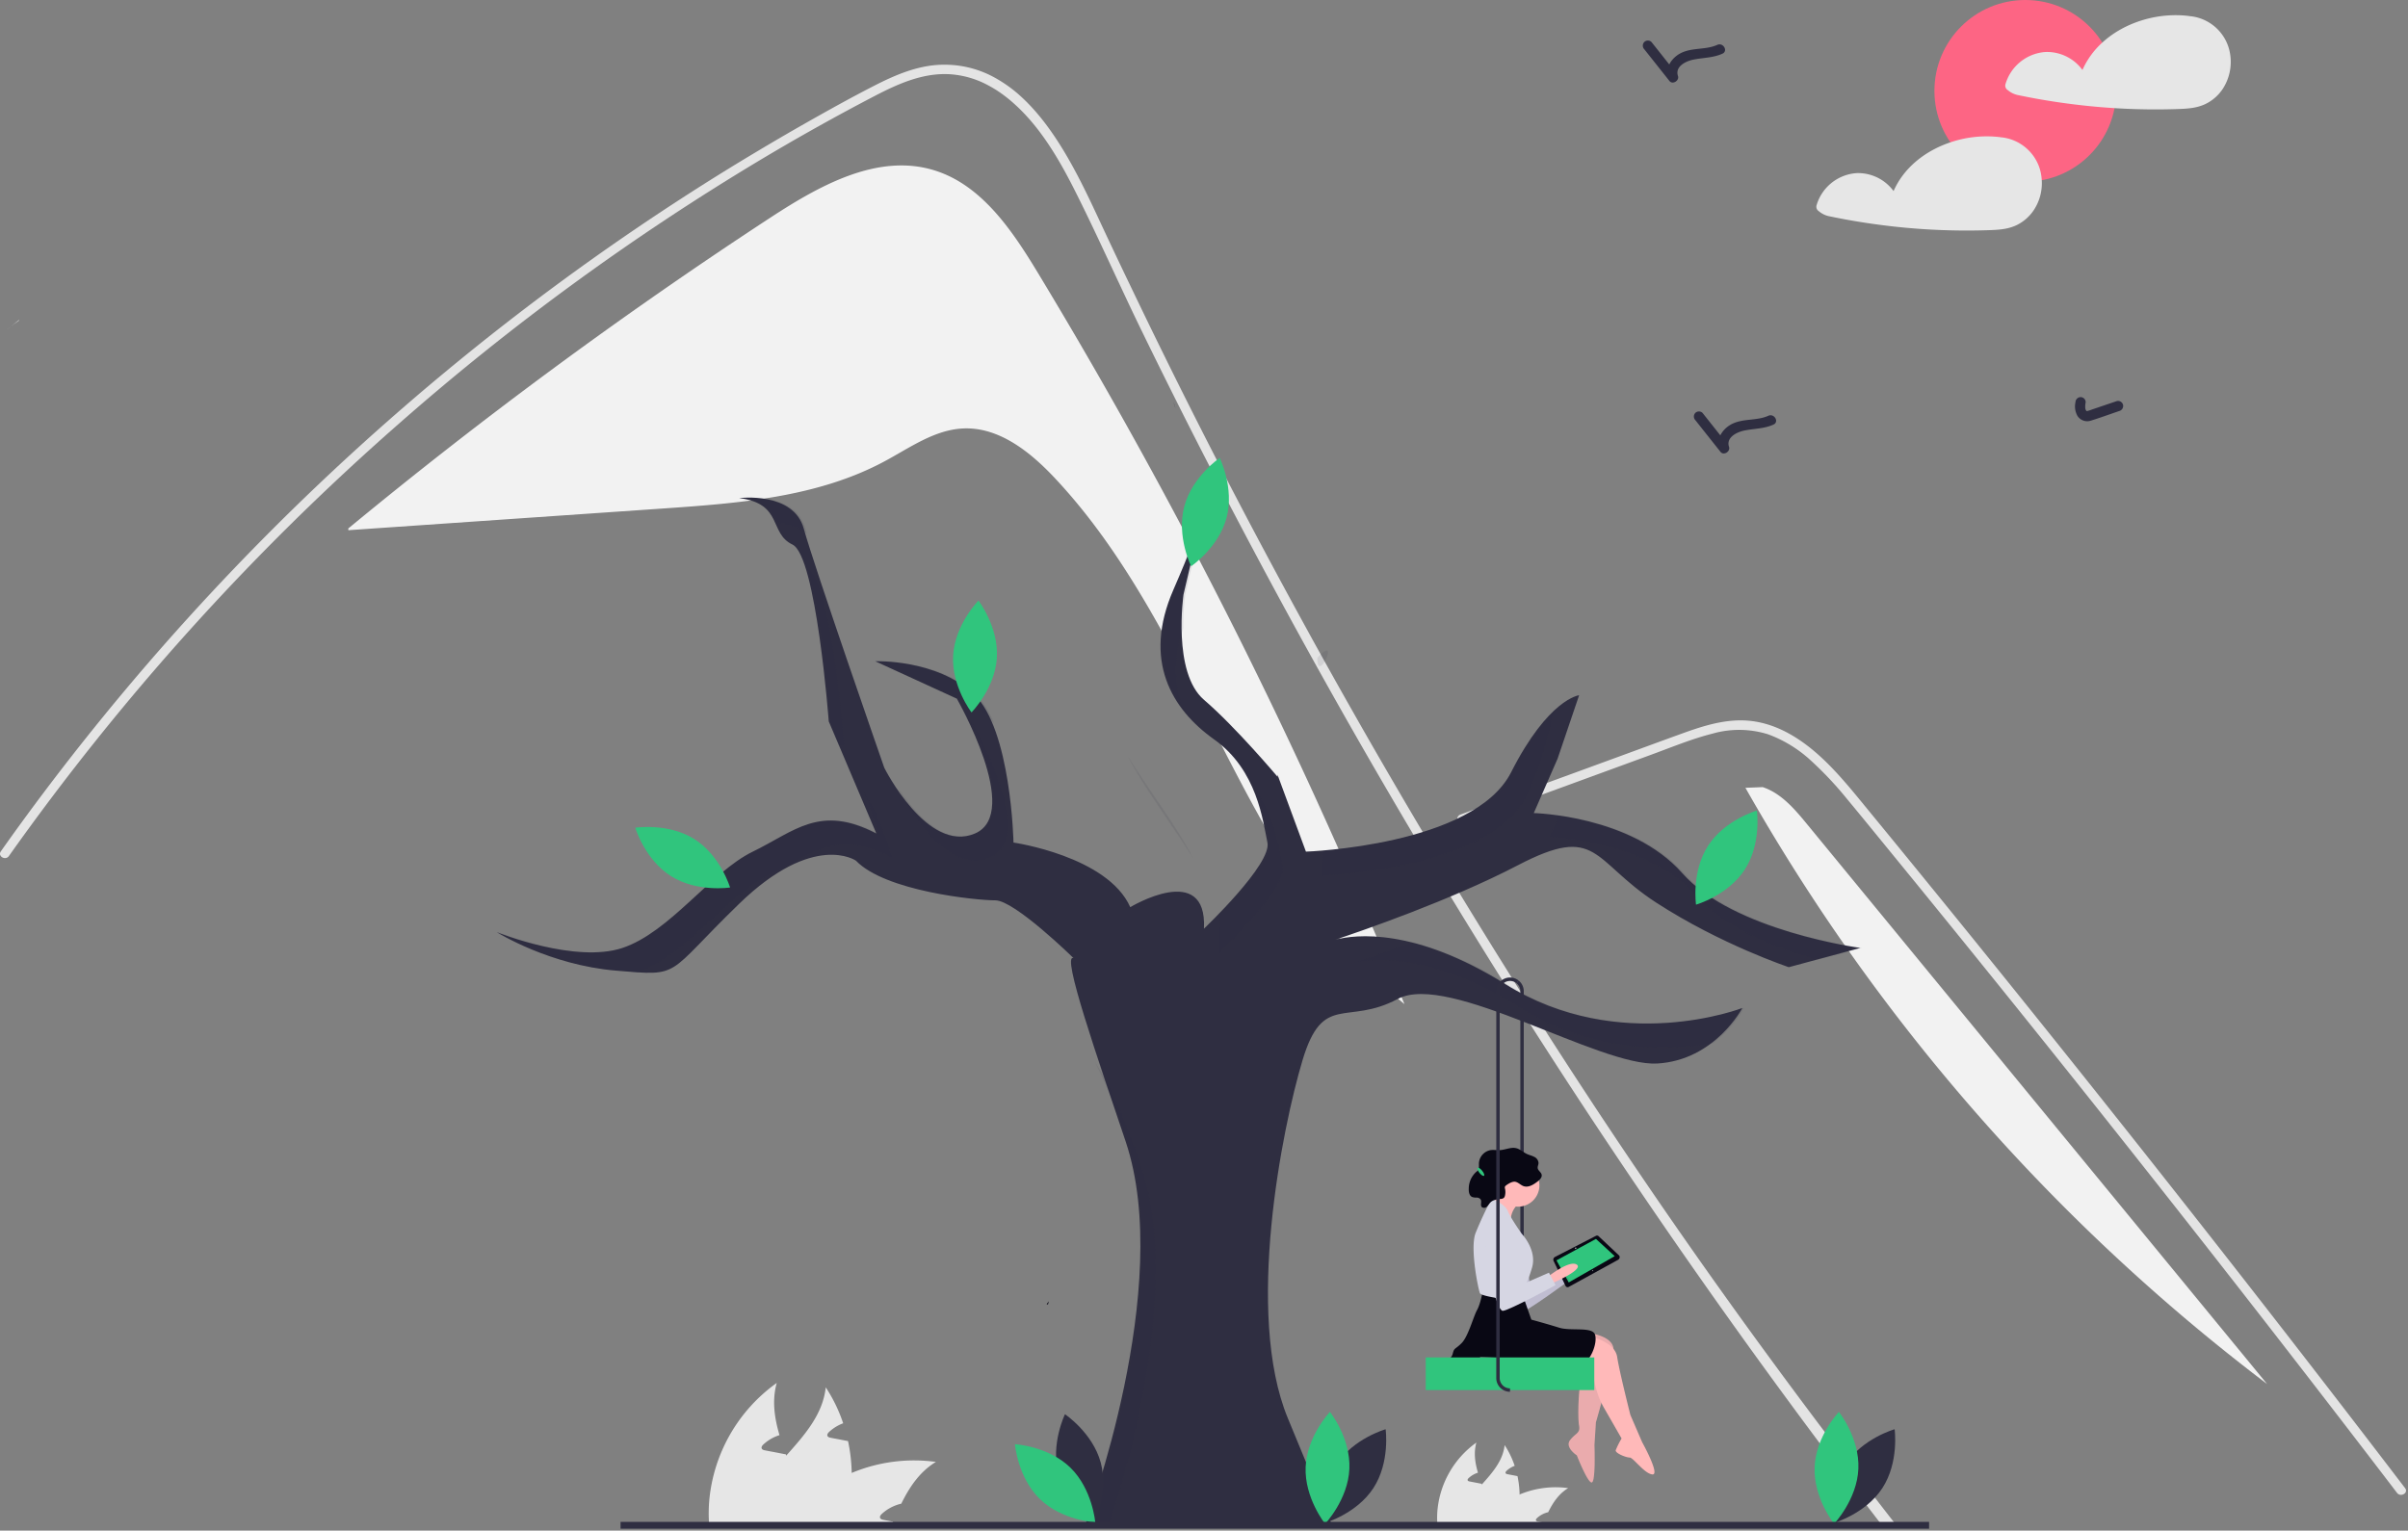 <svg xmlns="http://www.w3.org/2000/svg" fill="none" viewBox="0 0 1027 653"><rect x="0" y="0" width="1027" height="653" fill="#808080" stroke="none"/><g clip-path="url(#a)"><path fill="#E6E6E6" d="M648.108 637.586a38.7 38.7 0 0 1-1.675 12.1 9 9 0 0 1-.142.427H621.64a22 22 0 0 1 1.666-5.024c2.051-4.354 5.4-8.08 8.708-11.781 4.555-5.1 9-10.157 9.7-16.788a38 38 0 0 1 4.287 8.85 10.4 10.4 0 0 0-3.441 2.11c-.276.26-.569.636-.427 1 .134.3.5.4.829.469q1.18.227 2.361.444c.62.126 1.248.243 1.876.36.55 2.577.852 5.201.9 7.837z"/><path fill="#E6E6E6" d="M668.814 634.872c-3.952 2.4-6.464 6.121-8.516 10.282a10.5 10.5 0 0 0-4.781 2.512c-.285.26-.578.636-.427 1 .126.3.5.4.829.469.779.151 1.574.3 2.353.444-.076.176-.151.36-.226.536h-26.124a37 37 0 0 1 3.927-4.488c.31-.31.628-.6.955-.9a39.1 39.1 0 0 1 11.3-7.134 39.8 39.8 0 0 1 20.71-2.721"/><path fill="#E6E6E6" d="M636.276 650.112h-23.261a38 38 0 0 1 .033-5.593 40 40 0 0 1 16.621-29.08c-1.206 4.3-.586 8.566.67 12.853-.176.059-.352.109-.511.176a10.4 10.4 0 0 0-3.441 2.11c-.276.26-.569.636-.427 1 .126.3.5.4.829.469q1.183.227 2.353.444c.628.126 1.256.243 1.884.368.293.05.586.109.879.167.042.1.067.193.109.285a77.6 77.6 0 0 1 3.835 12.317q.28 1.569.385 3.157c.025.44.042.883.042 1.327m-273.025-21.718a67 67 0 0 1-2.9 20.978c-.073.247-.16.494-.247.74h-42.742a38.4 38.4 0 0 1 2.889-8.71c3.557-7.549 9.364-14.009 15.1-20.426 7.9-8.841 15.606-17.61 16.826-29.107a66 66 0 0 1 7.433 15.345 18.1 18.1 0 0 0-5.967 3.659c-.479.45-.987 1.1-.74 1.728.232.523.871.7 1.437.813 1.365.261 2.729.523 4.094.769 1.074.218 2.163.421 3.252.624a71.3 71.3 0 0 1 1.568 13.588z"/><path fill="#E6E6E6" d="M399.153 623.694c-6.852 4.167-11.207 10.612-14.764 17.827a18.2 18.2 0 0 0-8.289 4.355c-.494.45-1 1.1-.74 1.728.218.523.871.7 1.437.813 1.35.261 2.729.523 4.079.769-.131.3-.261.624-.392.929h-45.295a64 64 0 0 1 6.809-7.781c.537-.537 1.089-1.045 1.655-1.568a67.7 67.7 0 0 1 19.6-12.369 68.94 68.94 0 0 1 35.9-4.703"/><path fill="#E6E6E6" d="M342.738 650.111h-40.326c-.22-3.23-.201-6.472.058-9.7a69.34 69.34 0 0 1 28.817-50.419c-2.091 7.447-1.016 14.851 1.161 22.284-.3.1-.61.189-.885.3a18 18 0 0 0-5.967 3.658c-.479.45-.987 1.1-.74 1.728.218.523.871.7 1.437.813 1.365.261 2.729.523 4.079.769 1.089.218 2.178.421 3.266.639.508.087 1.016.189 1.524.29.073.174.116.334.189.494 2.555 7.041 5.342 14.14 6.649 21.355q.485 2.719.668 5.473.068 1.164.07 2.316"/><path fill="#F2F2F2" d="M442.732 116.535c-11.134-18.414-24.327-38.076-44.989-44.089-23.927-6.963-48.507 6.87-69.356 20.52a2021 2021 0 0 0-179.86 132.515l.063.715 134.214-9.256c32.323-2.229 65.757-4.766 94.322-20.057 10.839-5.8 21.405-13.553 33.688-14.093 15.26-.671 28.566 9.987 39.023 21.122 61.855 65.869 79.754 166.596 149.149 224.469a2202.4 2202.4 0 0 0-156.254-311.846"/><path fill="#E4E4E4" d="M808.294 650.112h-6.126a2950 2950 0 0 1-150.516-214.653 2929 2929 0 0 1-98.834-166.978 3013 3013 0 0 1-35.859-67.433 2928 2928 0 0 1-30.3-60.45c-2.816-5.792-5.56-11.6-8.289-17.435-6.431-13.7-12.732-27.481-19.511-41-6.838-13.661-15-27.888-26.61-38.152a58 58 0 0 0-4.674-3.775 49 49 0 0 0-5.778-3.644c-.2-.116-.406-.218-.61-.334a39.7 39.7 0 0 0-15.853-4.573c-11.541-.755-22.183 4.02-32.2 9.218a960 960 0 0 0-49.925 27.96 1054 1054 0 0 0-153.488 112.252l-.363.319A1060.6 1060.6 0 0 0 3.802 365.207c-1.466 2.091-4.921.087-3.44-2a999 999 0 0 1 17.784-24.418 1063.7 1063.7 0 0 1 153.171-164.337 998 998 0 0 1 19.25-16.317 1066 1066 0 0 1 99.923-73.371A1001 1001 0 0 1 322.733 64.7a1061 1061 0 0 1 21.747-12.674c9.233-5.226 18.51-10.394 27.946-15.23 9.247-4.761 19.061-9.03 29.63-9.188a44.2 44.2 0 0 1 21.834 5.313c.2.116.421.218.624.348a58.2 58.2 0 0 1 11.323 8.275c15.345 14.212 25.609 36.511 33.593 53.627a2260 2260 0 0 0 12.209 25.8 2908 2908 0 0 0 48.459 96.729 3037 3037 0 0 0 27.38 50.956 823 823 0 0 0 4.326 7.868 2960 2960 0 0 0 107.109 178.418c44.902 69.159 89.5 131.09 139.381 195.169"/><path fill="#E4E4E4" d="m623.919 351.365 53.576-19.6 26.6-9.729c8.663-3.169 17.306-6.776 26.262-9.045a41.43 41.43 0 0 1 23.77.3 54.8 54.8 0 0 1 18.54 11.493 150 150 0 0 1 15.207 16.24c5.792 6.96 11.5 13.993 17.229 21A10511 10511 0 0 1 945.17 537.099a10419 10419 0 0 1 77.15 99.807c1.54 2.015 5.01.028 3.45-2.015a10524 10524 0 0 0-229.061-289.383c-5.051-6.156-10.046-12.379-15.586-18.109-10.17-10.518-22.876-19.813-38.085-20.065-8.942-.148-17.6 2.689-25.9 5.7-8.957 3.24-17.892 6.541-26.837 9.813l-53.951 19.735-13.488 4.933c-2.394.875-1.36 4.735 1.061 3.85z"/><path fill="#F2F2F2" d="m7.964 136.614-5.241 4.26a78 78 0 0 1 5.509-4.212zM770.649 351.56c-5.274-6.42-10.976-13.141-18.864-15.749l-7.365.29a835.4 835.4 0 0 0 222.5 254.374z"/><path fill="#090814" d="m447.374 555.168-1 1.2.544.182z"/><path fill="#FD6584" d="M863.782 77.524c21.407 0 38.762-17.354 38.762-38.762S885.189 0 863.782 0c-21.408 0-38.762 17.354-38.762 38.762s17.354 38.762 38.762 38.762"/><path fill="#E6E6E6" d="M950.535 20.409a19.21 19.21 0 0 0-16.216-13.487 1.6 1.6 0 0 0-.261 0 2 2 0 0 0-.319-.073c-12.979-1.684-27.409 2.41-37.121 11.324a34.8 34.8 0 0 0-8.464 11.672 18.75 18.75 0 0 0-15.722-7.665 19.14 19.14 0 0 0-17.13 13.806 2.215 2.215 0 0 0 1 2.453 9.7 9.7 0 0 0 4.05 2.06c3.208.683 6.446 1.308 9.683 1.874a294 294 0 0 0 19.09 2.686q6.336.675 12.7 1.074c8.769.552 17.58.682 26.364.406 4.355-.145 8.536-.29 12.514-2.207a18.6 18.6 0 0 0 7.186-6.257 21.13 21.13 0 0 0 2.646-17.666M870.791 76.88a20 20 0 0 0-.813-4.79 19.25 19.25 0 0 0-16.231-13.488 1.4 1.4 0 0 0-.246 0 3 3 0 0 0-.334-.073 48.2 48.2 0 0 0-21.326 2.192c-10.54 3.528-19.787 10.641-24.244 20.8a18.76 18.76 0 0 0-15.737-7.665 19.14 19.14 0 0 0-17.13 13.806 2.26 2.26 0 0 0 1 2.453 9.8 9.8 0 0 0 4.05 2.061c3.223.682 6.446 1.307 9.7 1.873a294 294 0 0 0 19.076 2.686 283 283 0 0 0 39.081 1.481c4.341-.145 8.536-.29 12.514-2.207a18.55 18.55 0 0 0 7.172-6.257 20.7 20.7 0 0 0 3.47-12.877z"/><path fill="#2F2E41" d="M885.181 171.6a8.14 8.14 0 0 0 .908 5.929 4.946 4.946 0 0 0 5.751 1.9c4.06-1.261 8.066-2.737 12.092-4.105a2.23 2.23 0 0 0 1.521-2.679 2.2 2.2 0 0 0-2.678-1.521l-10.06 3.419c-.759.258-1.515.551-2.288.763-.081.022-.376.087-.36.086.037 0 .266.021.012 0q-.218-.066 0 .029l-.192-.109c.176.146-.021-.02-.082-.081s-.21-.27-.089-.093a3 3 0 0 1-.228-.4c.106.235-.093-.347-.107-.427a9.3 9.3 0 0 1 .154-2.716 2.19 2.19 0 0 0-2.178-2.178 2.23 2.23 0 0 0-2.176 2.183m-162.131 7.647 10.733 13.533c1.366 1.722 4.294-.142 3.64-2.119-1.338-4.042 3.28-6.294 6.468-6.96 4.229-.883 8.473-.74 12.486-2.558 2.549-1.155.338-4.909-2.2-3.761-4.694 2.126-10.168 1.152-14.922 3.22-4.249 1.849-7.608 6.459-6.034 11.216l3.64-2.119-10.733-13.533a2.197 2.197 0 0 0-3.079 0 2.23 2.23 0 0 0 0 3.08zM701.274 21.008l10.733 13.533c1.366 1.722 4.294-.142 3.64-2.12-1.338-4.041 3.28-6.293 6.468-6.96 4.229-.882 8.473-.74 12.486-2.557 2.549-1.155.338-4.91-2.2-3.761-4.694 2.126-10.168 1.152-14.922 3.22-4.249 1.849-7.608 6.459-6.034 11.216l3.64-2.12-10.733-13.532a2.193 2.193 0 0 0-3.08 0 2.226 2.226 0 0 0 0 3.08zm-51.391 562.396h-1.467v-160.5a4.39 4.39 0 0 0-1.623-3.413l.927-1.137a5.86 5.86 0 0 1 2.163 4.55zM500.465 171.52c.379.866.662 1.771.843 2.7a61 61 0 0 0-.843-2.7m13.012 44.838a21.5 21.5 0 0 1-1.093 4.664z"/><path fill="#2F2E41" d="M647.386 369.13c-28.844 15.034-66.577 28.015-77.878 31.778 8.617-2.244 33.7-5.266 72.561 18.98 48.829 30.458 101.039 10.15 101.039 10.15s-11.6 22.244-36.259 23.688-88.953-39.156-110.7-27.553-31.91-2.9-40.615 26.109-24.656 108.283-6.283 152.763l18.364 44.473H463.196s37.711-100.555 16.919-162.43c-11.637-34.653-27.715-80.706-22.237-78.319 0 0-25.141-24.656-33.354-24.656s-46.9-3.865-59.463-16.919c0 0-17.887-12.57-49.8 18.371s-24.172 30.942-52.694 28.521c-28.074-2.384-50.068-16-50.75-16.428.814.33 33.6 13.436 53.647 6.762 20.307-6.769 37.711-32.394 55.6-41.092s28.521-20.308 52.694-7.737l-15.929-37.557-4.364-10.289-.007-.015s-5.324-70.581-15.474-75.414-3.865-17.4-22.72-19.823c0 0 23.2-2.9 27.553 13.054s34.33 102.007 34.33 102.007 18.364 36.735 38.671 28.037-7.737-57.527-7.737-57.527l-34.803-15.958s26.109-.968 42.06 14.022 16.919 63.328 16.919 63.328 40.124 5.8 49.8 27.561c0 0 32.87-19.823 31.426 9.182 0 0 29.005-27.553 27.069-36.743s-4.349-30.942-22.72-43.989-30.458-33.846-17.4-63.819c7.341-16.861 10.553-25.918 11.962-30.619l-7.623 32.553s-4.833 33.357 8.707 44.959c.037.029.066.059.1.088 13.516 11.617 31.316 32.79 31.316 32.79l-.051-.931 12.135 32.841s71.552-2.421 87.5-33.847 29.013-32.87 29.013-32.87l-9.186 27.07-10.15 23.2s41.576.968 63.328 25.625 75.9 31.91 75.9 31.91l-30.45 8.214s-29.013-9.666-56.566-27.553-24.659-33.836-58.981-15.948"/><path fill="#2F2E41" d="M662.799 303.169c-3.058 13.538-6.659 26.615-11.719 36.581-15.951 31.426-87.5 33.846-87.5 33.846s.337-4.151.851-10.7c18.166-1.5 67.823-7.884 80.782-33.413 1.188-2.332 2.288-4.84 3.33-7.481zM561.85 280.646c-.106 11.903 10.213-11.099 0 0m-41.776 115.185v10.636s29.006-27.556 27.073-36.741c-1.479-7.025-3.249-21.4-12.213-33.611 4.04 9.23 5.27 18.233 6.346 23.344 1.387 6.587-13.136 22.619-21.464 31.164a22 22 0 0 1 .258 5.208m-38.913-72.987q.343.737.718 1.438c7.413 13.768 18.59 28.4 26.952 41.845-6.755-13.312-18.517-28.535-27.67-43.283m161.64 97.043c-15.9-9.92-29.5-15.273-40.6-17.985a733 733 0 0 1-26.058 9.258c8.651-2.24 33.715-5.214 72.526 18.994 30.451 18.994 62.215 18.245 81.814 14.991a50.7 50.7 0 0 0 13.357-15.11s-52.207 20.308-101.039-10.148M504.734 302.262c-3.9-9.552-4.541-20.918-.062-34.237-.056-4.826.223-9.651.834-14.44l7.612-32.563c-1.4 4.7-4.615 13.755-11.963 30.63-9.303 21.362-5.831 38.055 3.579 50.61m213.483 70.249c-15.087-17.1-39.7-22.8-53.377-24.694l-4.086 9.339s41.575.967 63.33 25.622c12.064 13.672 34.086 21.991 51.314 26.691l18.719-5.051s-54.144-7.252-75.9-31.907m-295.799-6.652c20.3-8.7-7.735-57.529-7.735-57.529l-.767-.352c6.99 14.749 17.128 41.4 2.635 47.613-13.562 5.812-26.26-8.648-33.2-18.893l.39 1.122s18.377 36.74 38.677 28.039m90.7-144.838a21.4 21.4 0 0 0 1.09-4.661zM271.776 414.778q.152-.045.293-.092c20.3-6.768 37.708-32.39 55.6-41.092s28.523-20.3 52.695-7.735c0 0-4.229-17.31-12.424-28.682a113 113 0 0 1 6.556 18.414c-24.172-12.569-34.807-.967-52.695 7.735s-35.291 34.324-55.6 41.092-53.662-6.768-53.662-6.768 22.238 14.02 50.761 16.437c3.265.28 6.049.52 8.476.691m88.284-96.78s-.792.015-2.229.037l-4.364-10.289c.477-.007.726-.015.726-.015s-3.359-44.517-9.827-65.264c.081.037.147.081.22.117 10.149 4.834 15.474 75.414 15.474 75.414m113.267 331.523c8.858-27.154 30.16-102.242 13.389-152.168-7.243-21.561-13.957-35.309-19.632-44.08a249 249 0 0 1 13.765 33.813c20.789 61.875-16.922 162.435-16.922 162.435zm-139.721-421.9a12.6 12.6 0 0 0 1.988 2.542 14.3 14.3 0 0 0-1.988-2.542m88.329 78.769q1.124 1.062 2.1 2.26c-2.118-5.091-4.733-9.493-7.963-12.527-15.953-14.987-42.059-14.02-42.059-14.02l32.739 15.005a46.8 46.8 0 0 1 15.183 9.282m80.097-132.208a14 14 0 0 0-.878-2.782s.372 1.044.878 2.782M331.28 222.868c4.261.522 9.162 1.829 12.9 4.861-.244-.825-.457-1.564-.626-2.185-4.351-15.953-27.556-13.053-27.556-13.053 10.486 1.346 13.195 5.831 15.282 10.377" opacity=".1"/><path fill="#2F2E41" d="M787.172 624.683c-7.21 11.057-5.234 25.12-5.234 25.12s13.665-3.864 20.875-14.921 5.234-25.119 5.234-25.119-13.665 3.863-20.875 14.92"/><path fill="#30C57D" d="M792.588 626.636c-.57 13.187-10.359 23.475-10.359 23.475s-8.865-11.094-8.3-24.281 10.359-23.475 10.359-23.475 8.87 11.094 8.3 24.281"/><path fill="#FFB9B9" d="M665.6 543.187s8.3-8.7 11.692-6.952-9.763 9.534-9.763 9.534z"/><path fill="#2F2E41" d="M665.6 543.187s8.3-8.7 11.692-6.952-9.763 9.534-9.763 9.534z" opacity=".1"/><path fill="#D0CDE1" d="M640.288 524.188s-3.05 5.466-2.252 11.359 8.1 24.8 10.577 24.465 20.86-13.879 20.86-13.879l-3.505-4.894-13.426 8.135s-2.045-29.095-12.254-25.186"/><path fill="#090814" d="m690.071 537.494-20.927 11.496a1.01 1.01 0 0 1-.833.124 1 1 0 0 1-.632-.556l-5.135-10.717a1.34 1.34 0 0 1 .686-1.607l17.378-8.957a1.01 1.01 0 0 1 1.33.254l8.68 8.178a1.3 1.3 0 0 1 .108 1.01 1.3 1.3 0 0 1-.658.775z"/><path fill="#30C57D" d="m688.673 535.911-19.622 11.216-5.222-9.411 16.833-9.154z"/><path fill="#F2F2F2" d="M672.213 532.669c.102-.122.1-.292-.004-.379s-.272-.058-.374.064c-.102.123-.101.293.004.38.104.087.272.058.374-.065m7.223 9.577c.069-.082.068-.196-.002-.254s-.181-.038-.25.043c-.068.082-.067.196.003.254.069.058.181.038.249-.043"/><path fill="#2F2E41" d="M640.288 524.188s-3.05 5.466-2.252 11.359 8.1 24.8 10.577 24.465 20.86-13.879 20.86-13.879l-3.505-4.894-13.426 8.135s-2.045-29.095-12.254-25.186" opacity=".1"/><path fill="#FFB9B9" d="M659.99 544.85s9.389-7.511 12.519-5.32-10.954 8.137-10.954 8.137zm-12.519-30.05a9.076 9.076 0 1 0 0-18.152 9.076 9.076 0 0 0 0 18.152m31.296 54.143s9.7 1.252 9.389 7.2-7.51 30.666-7.51 30.666l-.626 9.7s.626 16.274-1.252 15.961-6.259-11.58-6.259-11.58-5.32-3.443-2.817-6.572 4.382-2.817 3.756-6.259-.313-17.839 1.565-22.221 2.972-6.8 2.972-6.8l-6.1-.4z"/><path fill="#2F2E41" d="M678.767 568.943s9.7 1.252 9.389 7.2-7.51 30.666-7.51 30.666l-.626 9.7s.626 16.274-1.252 15.961-6.259-11.58-6.259-11.58-5.32-3.443-2.817-6.572 4.382-2.817 3.756-6.259-.313-17.839 1.565-22.221 2.972-6.8 2.972-6.8l-6.1-.4z" opacity=".1"/><path fill="#FFB9B9" d="M679.395 570.51s9.389 2.191 10.328 8.45 5.633 24.724 5.633 24.724l5.008 11.58s7.824 14.084 4.381 13.771-8.137-7.2-9.7-7.2-6.259-1.878-5.946-3.13a36 36 0 0 1 2.5-5.007l-7.572-13.19a32 32 0 0 1-3.284-8.128 57 57 0 0 1-1.663-8.1c0-2.191-6.259-3.13-6.259-3.13z"/><path fill="#090814" d="m648.724 550.479 4.382 12.518s6.885 1.879 11.893 3.444 14.4-.627 15.335 3.129-1.878 10.329-4.695 11.894-4.382 3.13-13.458.626-30.671-3.13-30.671-3.13a15.7 15.7 0 0 1-6.885 2.191c-4.069.313-5.007.626-6.259-.313s.626-.939 1.252-3.443.939-1.565 3.756-4.382 5.008-11.267 6.572-14.083 2.5-8.451 2.5-8.451z"/><path fill="#FFB9B9" d="M648.097 513.235a9.17 9.17 0 0 0-3.755 7.2c0 4.695-9.389-5.007-9.389-5.007s5.008-6.259 5.008-8.137 8.136 5.944 8.136 5.944"/><path fill="#D6D6E3" d="M636.206 511.358s5.633 2.191 6.885 5.32 5.946 9.7 5.946 9.7 6.572 6.885 4.382 14.4-4.069 9.389-4.069 10.641-3.13 3.443-5.633 3.13-11.893-1.565-12.519-2.817-4.382-19.091-1.878-25.663a152 152 0 0 1 6.885-14.709z"/><path fill="#090814" d="M650.105 506.137c2.031.482 4.024-.812 5.688-2.1.945-.729 1.985-1.768 1.7-2.94-.257-1.04-1.482-1.63-1.661-2.687-.124-.735.305-1.449.34-2.194a3.1 3.1 0 0 0-1.822-2.658c-.99-.533-2.112-.755-3.129-1.232-1.552-.728-2.843-2.041-4.5-2.461-2.265-.574-4.571.649-6.9.807-1.409.1-2.836-.2-4.231.03a6.04 6.04 0 0 0-4.838 5.7c-.018 1 .181 2.107-.413 2.9a4.4 4.4 0 0 1-.8.721 9.63 9.63 0 0 0-3.118 7.168c-.053 1.327.225 2.9 1.4 3.466.63.216 1.296.309 1.962.273a2.05 2.05 0 0 1 1.732.827c.536.946-.267 2.343.434 3.168a1.59 1.59 0 0 0 2.17-.114c.615-.528 1-1.288 1.582-1.853 1.134-1.1 2.817-1.3 4.372-1.465a2.22 2.22 0 0 0 1.283-.421c.282-.296.466-.673.526-1.078a6.7 6.7 0 0 0 .008-2.832c-.1-.29-.112-.603-.036-.9a1.3 1.3 0 0 1 .459-.514c.964-.724 2.652-1.778 3.9-1.579 1.396.229 2.49 1.635 3.892 1.968"/><path fill="#D6D6E3" d="M637.458 522.625s-3.755 5.008-3.755 10.954 4.695 25.663 7.2 25.663 22.534-10.954 22.534-10.954l-2.817-5.32-14.4 6.259s1.879-29.106-8.762-26.602"/><path fill="#30C57D" d="M679.952 579.115H608.08v13.934h71.872z"/><path fill="#2F2E41" d="M644.017 593.783a5.874 5.874 0 0 1-5.867-5.867V422.904a5.865 5.865 0 0 1 6.568-5.825 5.87 5.87 0 0 1 3.003 1.275l-.927 1.137a4.4 4.4 0 0 0-4.668-.561 4.39 4.39 0 0 0-2.51 3.974v165.012a4.403 4.403 0 0 0 4.4 4.4z"/><path fill="#30C57D" d="M632.927 501.629c.316-.254-.045-1.227-.806-2.174-.76-.948-1.633-1.51-1.949-1.257-.315.254.046 1.227.806 2.175.761.947 1.634 1.509 1.949 1.256"/><path fill="#2F2E41" d="M570.09 624.683c-7.21 11.057-5.234 25.12-5.234 25.12s13.665-3.864 20.875-14.921 5.234-25.119 5.234-25.119-13.665 3.863-20.875 14.92"/><path fill="#30C57D" d="M575.506 626.636c-.57 13.187-10.359 23.475-10.359 23.475s-8.865-11.094-8.3-24.281 10.359-23.475 10.359-23.475 8.87 11.094 8.3 24.281"/><path fill="#2F2E41" d="M451.436 628.865c3.447 12.742 15.253 20.632 15.253 20.632s6.218-12.767 2.771-25.509-15.253-20.633-15.253-20.633-6.218 12.769-2.771 25.51"/><path fill="#30C57D" d="M456.501 626.126c9.458 9.207 10.614 23.361 10.614 23.361s-14.18-.774-23.638-9.982-10.614-23.361-10.614-23.361 14.18.775 23.638 9.982m-31.349-345.468c-.822 13.174-10.807 23.272-10.807 23.272s-8.651-11.261-7.826-24.433 10.8-23.275 10.8-23.275 8.656 11.261 7.833 24.436m-129.015 77.323c11.166 7.04 15.238 20.644 15.238 20.644s-14.031 2.191-25.2-4.849-15.239-20.644-15.239-20.644 14.035-2.188 25.201 4.849m226.998-137.129c-3.367 12.763-15.124 20.728-15.124 20.728s-6.3-12.728-2.93-25.491 15.124-20.728 15.124-20.728 6.298 12.728 2.93 25.491m221.028 150.1c-7.169 11.083-20.82 15-20.82 15s-2.027-14.055 5.142-25.139 20.82-15 20.82-15 2.027 14.056-5.142 25.139"/><path fill="#2F2E41" d="M822.75 649.288H264.666v2.903H822.75z"/></g><defs><clipPath id="a"><path fill="#fff" d="M0 0h1026.16v652.19H0z"/></clipPath></defs></svg>